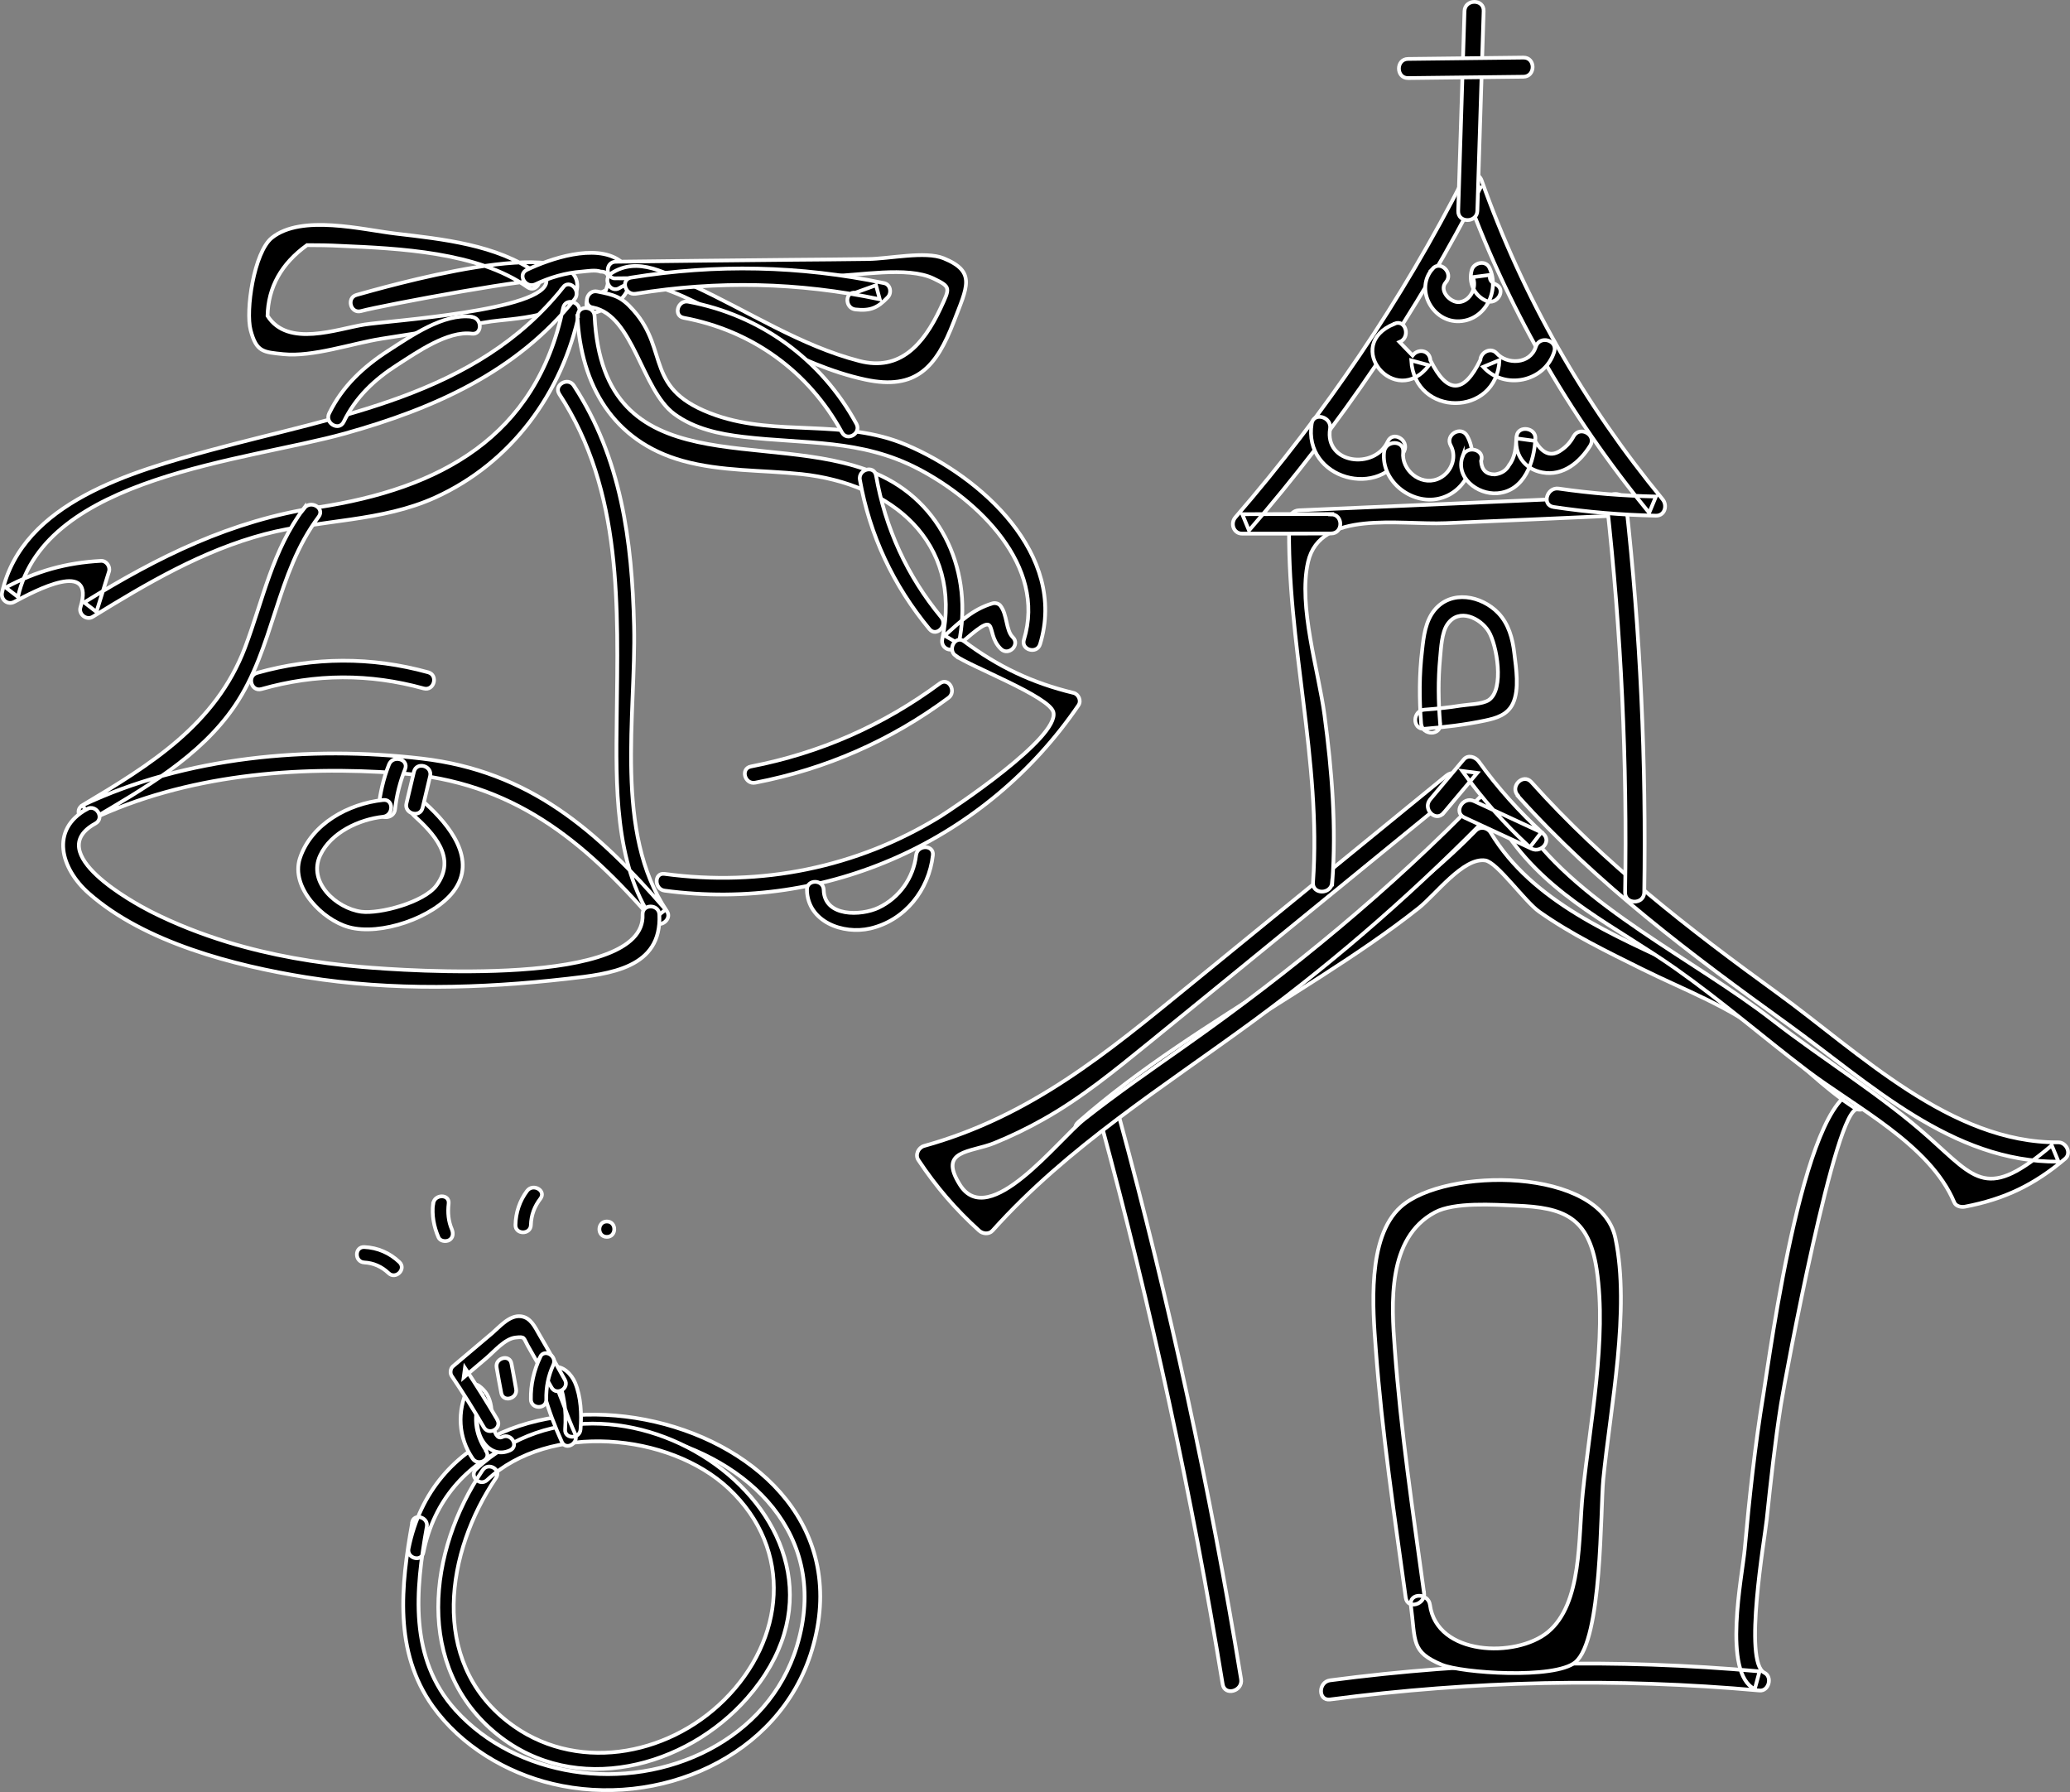 <?xml version="1.0" encoding="UTF-8"?><svg id="_レイヤー_2" xmlns="http://www.w3.org/2000/svg" width="138.42" height="119.83" viewBox="0 0 138.42 119.83"><rect x="0" y="0" width="138.42" height="119.83" fill="#808080" stroke="none"/><g id="_レイヤー_1-2"><path d="m35.84,18.23c-2.64-1.87-6.24-2.24-9.38-2.61-2.22-.26-6.3-1.31-8.28.28-1.2.97-1.77,4.88-1.42,6.18.39,1.47.85,1.46,2.19,1.6,1.96.2,4.59-.72,6.55-1.03,2.45-.39,4.91-.77,7.36-1.16.99-.16,5.66-.28,5.74-2.32.16-3.8-13.3.15-14.76.55-.69.19-.4,1.27.3,1.08,1.37-.38,12.41-2.44,12.4-2-.02,1.97-10.59,2.65-12.16,2.9-1.85.29-5.13,1.56-6.49-.58.04-1.91.92-3.49,2.64-4.73.74,0,1.48.01,2.23.05,3.92.17,9.17.4,12.51,2.76.59.42,1.15-.55.57-.97h0Z" style="stroke:#fff; stroke-miterlimit:10; stroke-width:.25px;"/><path d="m35.79,19.01c.99-.46,2.02-.77,3.12-.85.37-.03.9-.13,1.26,0,.54,0,.65.4.35,1.23-.29.17-.6.3-.92.4-.68.24-.38,1.32.3,1.08.85-.3,1.77-.68,2.1-1.59.26-.7.04-1.44-.58-1.87-1.64-1.13-4.61-.12-6.19.63-.65.31-.08,1.27.57.97h0Z" style="stroke:#fff; stroke-miterlimit:10; stroke-width:.25px;"/><path d="m41.16,18.61c4.78-.05,9.56-.1,14.33-.15,1.91-.02,5.18-.68,6.93.16,1.18.57,1.11.62.47,2-1.14,2.43-2.72,4.21-5.41,3.52-3.96-1.02-7.43-3.33-11.11-5.02-1.78-.82-3.7-2.02-5.5-.84-.6.39-.04,1.36.57.97,2.14-1.4,7.94,2.67,9.92,3.64,2.08,1.02,4.22,2,6.5,2.49,3.4.73,4.75-.83,5.92-3.87.89-2.32,1.52-3.34-.68-4.24-1.23-.5-3.65.04-5.06.05-1.69.02-3.37.04-5.06.05-3.94.04-7.87.08-11.8.13-.72,0-.72,1.13,0,1.12h0Z" style="stroke:#fff; stroke-miterlimit:10; stroke-width:.25px;"/><path d="m42.51,19.64c5.47-.89,10.89-.77,16.32.37-.08-.31-.16-.62-.25-.94l-1.38.5c-.72-.08-.71,1.04,0,1.12,1,.11,1.49-.1,2.17-.82.27-.29.18-.85-.25-.94-5.63-1.17-11.24-1.29-16.92-.37-.71.12-.41,1.19.3,1.08h0Z" style="stroke:#fff; stroke-miterlimit:10; stroke-width:.25px;"/><path d="m37.66,19.21c-5.83,7.31-15.06,8.57-23.54,10.88-5.23,1.43-12.62,3.47-13.98,9.52-.11.48.38.87.82.63,1.37-.73,5.44-2.91,4.42.37-.14.46.41.89.82.63,3.62-2.23,7.37-4.44,11.52-5.53,3.78-.99,7.78-.81,11.39-2.45,5.08-2.31,8.51-6.99,9.63-12.38.15-.7-.93-1-1.08-.3-1.8,8.67-8.27,12.1-16.39,13.34-5.83.89-10.65,3.28-15.64,6.36.27.21.55.42.82.63.28-.9.56-1.8.84-2.7.1-.33-.18-.73-.54-.71-2.34.13-4.3.68-6.37,1.78.27.21.55.42.82.63,1.82-8.07,15.26-9.08,21.88-10.93,5.89-1.65,11.46-4.09,15.35-8.98.44-.56-.34-1.36-.79-.79h0Z" style="stroke:#fff; stroke-miterlimit:10; stroke-width:.25px;"/><path d="m39.65,20.56c2.72.55,3.25,5.5,5.44,7.12,1.34.99,3.01,1.34,4.63,1.53,4.14.49,7.84.13,11.69,2.14,4,2.09,8.58,6.46,7.06,11.42-.21.69.87.99,1.08.3,1.83-5.98-3.94-11.21-8.96-13.33-4.16-1.77-8.6-.54-12.71-1.97-4.89-1.7-3.08-4.28-5.52-7.02-.81-.92-1.27-1.03-2.42-1.26-.7-.14-1,.94-.3,1.08h0Z" style="stroke:#fff; stroke-miterlimit:10; stroke-width:.25px;"/><path d="m38.61,21.13c.23,4.64,2.4,8.39,7.04,9.68,2.59.72,5.3.61,7.95.89,5.96.64,10.79,4.49,9.41,11.04-.12.55.51.92.94.54,3.17-2.83,1.77-1.06,2.98.11.52.5,1.31-.29.79-.79-.47-.46-.35-1.51-.83-2.11-.12-.15-.37-.2-.54-.14-1.31.39-2.18,1.25-3.18,2.15.31.18.62.36.94.54.98-4.69-1.03-9.49-5.6-11.41-7.21-3.02-18.19.98-18.75-10.5-.04-.72-1.16-.72-1.12,0h0Z" style="stroke:#fff; stroke-miterlimit:10; stroke-width:.25px;"/><path d="m31.54,21.18c-1.88-.24-4.04,1.28-5.55,2.25-1.68,1.08-3.1,2.4-3.98,4.21-.31.65.65,1.21.97.57.8-1.65,2.05-2.83,3.58-3.81,1.33-.85,3.38-2.3,4.99-2.09.71.09.71-1.03,0-1.12h0Z" style="stroke:#fff; stroke-miterlimit:10; stroke-width:.25px;"/><path d="m20.34,33.96c-2.13,2.84-2.73,6.09-3.96,9.35-1.95,5.13-6.33,7.83-10.85,10.52-.63.37-.08,1.27.57.97,6.34-3,13.69-3.62,20.63-3.1,7.53.56,12.27,4.45,16.99,9.91.41.48,1.24-.15.88-.68-3.57-5.28-2.06-13.11-2.2-19.07-.13-5.69-.86-11.23-4.03-16.08-.39-.6-1.36-.04-.97.57,4.25,6.5,3.92,14.24,3.84,21.69-.05,4.35-.16,9.68,2.39,13.46.29-.23.59-.45.88-.68-4.59-5.3-9.11-9.26-16.3-10.1-7.51-.88-15.81-.13-22.68,3.12.19.32.38.64.57.97,3.49-2.07,7.28-4.19,9.61-7.63,2.63-3.89,2.75-8.84,5.6-12.63.43-.58-.54-1.14-.97-.57h0Z" style="stroke:#fff; stroke-miterlimit:10; stroke-width:.25px;"/><path d="m5.83,54.09c-2.52,1.38-1.76,4,.11,5.64,3.74,3.3,9.75,4.84,14.53,5.61,5.77.92,11.69.76,17.48.1,2.83-.32,6.31-.7,6.14-4.29-.03-.72-1.15-.72-1.12,0,.23,4.89-15.8,3.76-18.79,3.5-3.04-.26-6.05-.77-8.97-1.66-1.76-.54-3.48-1.21-5.12-2.04-1.14-.58-7.29-3.93-3.71-5.89.63-.35.07-1.31-.57-.97h0Z" style="stroke:#fff; stroke-miterlimit:10; stroke-width:.25px;"/><path d="m26.01,51.12c-.38.96-.6,1.95-.71,2.98-.07.72,1.05.71,1.12,0,.1-.93.33-1.82.67-2.68.26-.67-.82-.96-1.08-.3h0Z" style="stroke:#fff; stroke-miterlimit:10; stroke-width:.25px;"/><path d="m25.61,53.49c-2.28.24-4.8,1.58-5.56,3.91-.62,1.94,1.51,4.1,3.27,4.59,2.12.59,5.66-.63,7-2.38,1.63-2.13-.29-4.45-1.86-5.88-.53-.48-1.33.31-.79.79,1.32,1.2,2.89,2.82,1.52,4.68-.83,1.13-3.79,1.92-5.03,1.76-1.68-.23-3.59-1.98-2.75-3.77.72-1.54,2.63-2.41,4.21-2.58.71-.08.72-1.2,0-1.12h0Z" style="stroke:#fff; stroke-miterlimit:10; stroke-width:.25px;"/><path d="m28.26,54.01c.17-.7.33-1.41.5-2.11.17-.7-.91-1-1.08-.3-.17.7-.33,1.41-.5,2.11-.17.7.91,1,1.08.3h0Z" style="stroke:#fff; stroke-miterlimit:10; stroke-width:.25px;"/><path d="m45.72,21.25c4.56.85,8.36,3.58,10.58,7.66.34.63,1.31.07.97-.57-2.35-4.31-6.42-7.28-11.25-8.17-.7-.13-1.01.95-.3,1.08h0Z" style="stroke:#fff; stroke-miterlimit:10; stroke-width:.25px;"/><path d="m57.5,32.08c.66,3.72,2.24,7.07,4.65,9.98.46.56,1.25-.24.79-.79-2.29-2.77-3.74-5.95-4.36-9.48-.13-.71-1.21-.41-1.08.3h0Z" style="stroke:#fff; stroke-miterlimit:10; stroke-width:.25px;"/><path d="m63.9,43.84c.91.69,6.29,2.73,6.54,3.78.41,1.71-6.76,6.47-7.6,6.99-5.55,3.41-11.97,4.69-18.4,3.82-.71-.1-.7,1.03,0,1.12,10.87,1.46,21.51-3.36,27.68-12.4.2-.3,0-.74-.33-.82-2.78-.67-5.06-1.76-7.32-3.45-.58-.43-1.14.54-.57.97h0Z" style="stroke:#fff; stroke-miterlimit:10; stroke-width:.25px;"/><path d="m53.96,59.5c.05,2.13,2.4,3,4.23,2.58,2.33-.54,3.93-2.58,4.19-4.9.08-.71-1.04-.71-1.12,0-.18,1.52-1.12,2.85-2.51,3.51-1.15.55-3.63.64-3.67-1.19-.02-.72-1.14-.72-1.12,0h0Z" style="stroke:#fff; stroke-miterlimit:10; stroke-width:.25px;"/><path d="m62.85,45.69c-3.8,2.81-8.01,4.66-12.64,5.56-.71.14-.41,1.22.3,1.08,4.72-.91,9.05-2.81,12.91-5.67.57-.42.02-1.4-.57-.97h0Z" style="stroke:#fff; stroke-miterlimit:10; stroke-width:.25px;"/><path d="m17.49,46.07c3.62-1.03,7.22-1.04,10.84-.04.7.19.99-.89.3-1.08-3.81-1.05-7.64-1.03-11.44.04-.69.2-.4,1.28.3,1.08h0Z" style="stroke:#fff; stroke-miterlimit:10; stroke-width:.25px;"/><path d="m73.62,75.07c3.36,12.37,6.07,24.89,8.14,37.54.13.81,1.36.47,1.23-.34-2.07-12.65-4.78-25.17-8.14-37.54-.21-.79-1.45-.46-1.23.34h0Z" style="stroke:#fff; stroke-miterlimit:10; stroke-width:.25px;"/><path d="m73,75.93c4.74-4.16,10.14-7.3,15.42-10.7,2.2-1.42,4.38-2.88,6.44-4.51,1.15-.91,3-3.41,4.46-3.19.8.12,2.65,2.76,3.61,3.43,2.14,1.51,4.53,2.67,6.87,3.83,2.88,1.43,5.92,2.53,8.46,4.56,1.97,1.58,3.65,3.38,5.8,4.76.16-.39.33-.78.49-1.17-3.79-.82-6.19,17.6-6.64,20.34-.56,3.41-.93,6.86-1.24,10.3-.16,1.76-1.52,8.28.67,9.36.11-.4.21-.79.32-1.19-9.61-.86-19.15-.66-28.72.6-.8.11-.81,1.38,0,1.28,9.57-1.26,19.11-1.46,28.72-.6.62.06.88-.92.32-1.19-1.42-.7.03-9,.16-10.25.27-2.56.55-5.14.95-7.68.29-1.82,3.68-20.04,5.12-19.73.7.15,1.11-.77.49-1.17-4.31-2.76-7.28-6.05-12.01-8.25-4.72-2.2-10.23-4.45-13.01-9.09-.21-.35-.71-.43-1-.13-7.75,7.95-18.28,12.2-26.58,19.49-.62.54.29,1.44.9.9h0Z" style="stroke:#fff; stroke-miterlimit:10; stroke-width:.25px;"/><path d="m99.02,53.24c-6.06,6.25-12.69,11.7-19.8,16.71-2.26,1.59-4.54,3.17-6.71,4.88-1.74,1.36-6.38,7.48-8.32,4.39-1.48-2.35.7-2.15,2.29-2.79,1.13-.46,2.23-.99,3.29-1.59,2.55-1.43,4.78-3.27,7.04-5.1,6.95-5.65,13.88-11.33,20.82-16.99.64-.52-.27-1.42-.9-.9-5.7,4.65-11.4,9.31-17.1,13.96-5.65,4.61-10.69,8.82-17.84,10.81-.38.11-.61.59-.38.94,1.18,1.78,2.47,3.28,4.06,4.72.24.22.66.27.9,0,5.06-5.64,11.42-9.59,17.48-14.04,5.76-4.24,11.1-8.95,16.08-14.08.57-.59-.33-1.49-.9-.9h0Z" style="stroke:#fff; stroke-miterlimit:10; stroke-width:.25px;"/><path d="m101.49,53.21c5.32,5.93,11.64,10.64,18.07,15.28,5.46,3.94,10.96,9.24,18.09,9.18-.15-.36-.3-.73-.45-1.09-4.31,3.66-5.02,2.32-8.2-.52-3.19-2.85-7.09-5.22-10.47-7.85-5.2-4.04-12.8-7.59-16.56-12.94-.47-.67-1.57-.03-1.1.64,2.91,4.14,7.17,6.03,11.2,8.87,3.01,2.12,5.81,4.55,8.74,6.78,3.28,2.49,8.24,4.96,9.87,8.83.11.27.47.34.72.29,2.66-.51,4.63-1.46,6.7-3.21.43-.37.07-1.09-.45-1.09-7.21.06-13.31-6-18.82-10-5.88-4.26-11.57-8.66-16.43-14.09-.55-.61-1.45.29-.9.9h0Z" style="stroke:#fff; stroke-miterlimit:10; stroke-width:.25px;"/><path d="m89.09,59.01c.27-3.76-.02-7.44-.52-11.18-.39-2.96-1.78-7.31-1.1-10.26.81-3.51,6.1-2.46,9.2-2.59,3.93-.17,7.86-.34,11.78-.52.82-.04.82-1.31,0-1.28-7.2.31-14.4.63-21.6.94-.35.02-.63.28-.64.64-.2,8.15,2.17,16.08,1.59,24.24-.06.82,1.22.82,1.28,0h0Z" style="stroke:#fff; stroke-miterlimit:10; stroke-width:.25px;"/><path d="m107.45,33.64c.96,8.66,1.37,17.32,1.22,26.03-.01.82,1.26.82,1.28,0,.14-8.71-.26-17.38-1.22-26.03-.09-.81-1.37-.82-1.28,0h0Z" style="stroke:#fff; stroke-miterlimit:10; stroke-width:.25px;"/><path d="m89.02,34.37c-1.98,0-3.97,0-5.95.01.15.36.3.73.45,1.09,6.09-7.03,11.27-14.66,15.49-22.94-.39-.05-.78-.1-1.17-.15,2.85,8.04,7.03,15.32,12.44,21.91.15-.36.3-.73.45-1.09-2.22-.05-4.28-.21-6.5-.53-.8-.12-1.15,1.11-.34,1.23,2.28.34,4.53.53,6.84.58.6.01.78-.69.45-1.09-5.29-6.43-9.33-13.5-12.11-21.34-.17-.48-.9-.68-1.17-.15-4.18,8.2-9.27,15.73-15.29,22.69-.35.4-.13,1.09.45,1.09,1.98,0,3.97,0,5.95-.01.82,0,.82-1.28,0-1.28h0Z" style="stroke:#fff; stroke-miterlimit:10; stroke-width:.25px;"/><path d="m95.79,17.98c-1.16,1.31-.07,3.45,1.64,3.5,1.84.05,2.91-2.03,2.16-3.59-.25-.51-1.02-.34-1.17.15-.24.84.15,1.71.95,2.07.74.34,1.39-.76.64-1.1-.28-.13-.45-.31-.36-.63-.39.05-.78.1-1.17.15.31.65-.15,1.6-.9,1.67-.59.05-1.38-.77-.9-1.32.54-.61-.36-1.52-.9-.9h0Z" style="stroke:#fff; stroke-miterlimit:10; stroke-width:.25px;"/><path d="m93.25,21.65c-3.51,1.4.05,5.75,2.31,2.77-.4-.11-.79-.21-1.19-.32.22,3.8,5.71,3.81,5.9-.02-.36.15-.73.3-1.09.45,1.42,1.57,4.12,1.01,4.75-1.01.25-.78-.98-1.12-1.23-.34-.38,1.2-1.94,1.2-2.62.44-.39-.43-1.06-.07-1.09.45-1.1,2.28-2.22,2.29-3.34.02-.04-.67-.81-.82-1.19-.32-.29-.3-.58-.6-.87-.9.75-.3.42-1.54-.34-1.23h0Z" style="stroke:#fff; stroke-miterlimit:10; stroke-width:.25px;"/><path d="m87.71,28.33c-.59,3.68,4.65,5.18,6.19,1.83.34-.74-.76-1.39-1.1-.64-.88,1.91-4.24,1.5-3.86-.85.13-.8-1.1-1.15-1.23-.34h0Z" style="stroke:#fff; stroke-miterlimit:10; stroke-width:.25px;"/><path d="m92.55,30.23c-.21,2.02,1.98,3.65,3.88,3.05,1.7-.53,2.53-2.59,1.68-4.13-.4-.72-1.5-.08-1.1.64.46.84-.02,1.92-.9,2.25-1.16.44-2.41-.63-2.28-1.81.08-.82-1.19-.81-1.28,0h0Z" style="stroke:#fff; stroke-miterlimit:10; stroke-width:.25px;"/><path d="m97.81,30.49c-.52,1.42.97,2.59,2.31,2.49,1.83-.14,2.48-2.12,2.55-3.67.03-.71-1.13-.89-1.25-.17-.2,1.18.49,2.23,1.72,2.45,1.39.26,2.52-.7,3.2-1.8.43-.7-.67-1.34-1.1-.64-.2.38-.47.69-.82.93-.66.49-1.25.29-1.77-.6l-1.25-.17c-.03.61-.09,1.28-.48,1.78-.19.36-.51.57-.96.63-.57,0-.88-.29-.92-.89.28-.77-.95-1.1-1.23-.34h0Z" style="stroke:#fff; stroke-miterlimit:10; stroke-width:.25px;"/><path d="m95.22,106.48c-.74-5.4-1.55-10.83-1.95-16.27-.23-3.04-.52-7.43,2.68-9.15,1.3-.7,3.93-.51,5.44-.45,3.17.12,4.85.76,5.38,4.27.7,4.62-.46,10.33-.93,14.96-.31,2.99-.02,7.38-2.34,9.29-2.13,1.74-7.43,1.58-7.88-1.83-.11-.8-1.38-.81-1.28,0,.33,2.49,0,3.14,2.08,4.01,1.33.55,7.53.98,8.92-.17,1.81-1.5,1.67-10.19,1.87-12.23.48-4.86,1.82-11.32.81-16.13-1-4.76-11.39-4.75-14.36-2.08-2.27,2.05-1.86,6.84-1.66,9.51.41,5.55,1.24,11.1,2,16.61.11.81,1.34.47,1.23-.34h0Z" style="stroke:#fff; stroke-miterlimit:10; stroke-width:.25px;"/><path d="m96.53,54.36c.75-.89,1.5-1.79,2.25-2.68l-1-.13c1.34,1.86,2.83,3.55,4.52,5.1.26-.33.52-.67.77-1-1.5-.7-3.01-1.4-4.51-2.09-.74-.34-1.39.76-.64,1.1,1.5.7,3.01,1.4,4.51,2.09.61.29,1.34-.48.77-1-1.6-1.47-3.05-3.07-4.32-4.84-.22-.3-.71-.47-1-.13-.75.89-1.5,1.79-2.25,2.68-.52.63.37,1.53.9.9h0Z" style="stroke:#fff; stroke-miterlimit:10; stroke-width:.25px;"/><path d="m96.3,48.37c-.12-1.46-.14-2.92,0-4.38.06-.62.1-1.69.49-2.25.78-1.13,2.21-.4,2.75.47.55.88,1.08,3.89.01,4.6-.43.28-1.38.29-1.88.37-.8.13-1.61.21-2.42.27-.81.06-.82,1.34,0,1.28,1.35-.11,2.71-.27,4.04-.55.77-.16,1.52-.38,1.88-1.15.44-.94.21-2.37.09-3.36-.11-.97-.38-1.96-1.07-2.68-1.12-1.17-3.15-1.57-4.27-.19-.6.74-.72,1.74-.82,2.65-.2,1.64-.2,3.28-.07,4.93.07.81,1.34.82,1.28,0h0Z" style="stroke:#fff; stroke-miterlimit:10; stroke-width:.25px;"/><path d="m98.79,14.1c.14-4.45.28-8.91.42-13.36.03-.82-1.25-.82-1.28,0-.14,4.45-.28,8.91-.42,13.36-.03.82,1.25.82,1.28,0h0Z" style="stroke:#fff; stroke-miterlimit:10; stroke-width:.25px;"/><path d="m94.16,5.22c2.57-.03,5.14-.06,7.71-.09.82-.01.82-1.29,0-1.28l-7.71.09c-.82,0-.82,1.29,0,1.28h0Z" style="stroke:#fff; stroke-miterlimit:10; stroke-width:.25px;"/><path d="m27.56,101.83c-.75,4.21-1.24,8.58,1.38,12.26,1.88,2.63,4.9,4.44,8.01,5.18,7.02,1.68,15.16-1.72,17.34-8.93,4.89-16.19-23.85-22.28-26.97-6.8-.13.65.86.93.99.27,2.87-14.24,29.49-8.6,24.98,6.25-1.91,6.3-8.77,9.37-14.97,8.38-2.97-.47-5.82-1.84-7.86-4.1-3.13-3.47-2.68-8.01-1.92-12.26.12-.65-.88-.93-.99-.27h0Z" style="stroke:#fff; stroke-miterlimit:10; stroke-width:.25px;"/><path d="m32.27,98.3c-3.63,5.36-4.61,13.21,1.02,17.7,5.19,4.15,12.58,2.21,16.68-2.47,9.89-11.27-8.37-24.4-18.13-15.3-.49.45.24,1.18.73.73,4.16-3.88,12.17-3.17,16.16.57,4.37,4.1,3.75,10.13-.31,14.14-3.85,3.81-10.04,4.89-14.45,1.46-5.29-4.11-4.13-11.41-.8-16.32.37-.55-.52-1.07-.89-.52h0Z" style="stroke:#fff; stroke-miterlimit:10; stroke-width:.25px;"/><path d="m32.51,96.99c-.76-1.09-.91-2.44-.32-3.65-.24.06-.47.12-.71.19.48.33.37,1.08.42,1.58.04.43.13.84.36,1.21.42.69,1.11.99,1.85.65.6-.28.08-1.17-.52-.89-.69.32-.7-1.75-.75-2.04-.1-.6-.34-1.05-.84-1.4-.22-.15-.59-.05-.71.19-.74,1.53-.65,3.29.32,4.7.38.54,1.27.03.89-.52h0Z" style="stroke:#fff; stroke-miterlimit:10; stroke-width:.25px;"/><path d="m38.46,95.88c-.27-.6-.51-1.2-.72-1.82-.14-.42-.49-1.12-.5-1.53-.14-.18-.09-.14.16.13.04.08.08.16.12.23.11.23.16.58.2.83.11.61.11,1.23.07,1.85-.05.66.98.66,1.03,0,.08-1.01.03-2.19-.37-3.13-.23-.54-.81-1.17-1.47-1.03-.87.18-.76,1.13-.59,1.78.29,1.1.71,2.17,1.18,3.22.27.6,1.16.08.89-.52h0Z" style="stroke:#fff; stroke-miterlimit:10; stroke-width:.25px;"/><path d="m33.25,94.91c-.69-1.17-1.41-2.32-2.16-3.45-.03.21-.05.42-.08.63.5-.43,1.01-.85,1.51-1.28.54-.46,1.25-1.31,1.96-1.38.63-.07.51,0,.81.54.16.29.33.58.49.86.37.65.73,1.3,1.1,1.94.33.58,1.22.06.89-.52-.57-1.01-1.12-2.02-1.71-3.02-.29-.5-.57-1.14-1.23-1.22-.76-.09-1.41.69-1.91,1.12-.88.74-1.76,1.49-2.64,2.23-.16.14-.2.45-.08.63.76,1.13,1.48,2.28,2.16,3.45.34.57,1.23.05.89-.52h0Z" style="stroke:#fff; stroke-miterlimit:10; stroke-width:.25px;"/><path d="m33.21,91.44c.1.57.2,1.14.31,1.7.12.65,1.11.38.99-.27-.1-.57-.2-1.14-.31-1.7-.12-.65-1.11-.38-.99.27h0Z" style="stroke:#fff; stroke-miterlimit:10; stroke-width:.25px;"/><path d="m36.12,90.74c-.42.9-.64,1.84-.62,2.83.01.66,1.05.67,1.03,0-.02-.81.13-1.58.47-2.31.28-.6-.61-1.12-.89-.52h0Z" style="stroke:#fff; stroke-miterlimit:10; stroke-width:.25px;"/><path d="m24.35,84.41c.62.03,1.18.28,1.63.71.48.46,1.21-.27.73-.73-.65-.62-1.46-.97-2.35-1.01-.66-.03-.66,1,0,1.03h0Z" style="stroke:#fff; stroke-miterlimit:10; stroke-width:.25px;"/><path d="m28.96,80.48c-.09.78.05,1.53.36,2.25.11.26.49.31.71.19.27-.15.29-.45.19-.71-.24-.55-.29-1.14-.22-1.73.08-.66-.96-.65-1.03,0h0Z" style="stroke:#fff; stroke-miterlimit:10; stroke-width:.25px;"/><path d="m35.25,79.62c-.5.66-.76,1.45-.78,2.28-.02.66,1.02.66,1.03,0,.02-.66.24-1.24.64-1.76.4-.53-.49-1.04-.89-.52h0Z" style="stroke:#fff; stroke-miterlimit:10; stroke-width:.25px;"/><path d="m40.58,82.7c.66,0,.66-1.03,0-1.03s-.67,1.03,0,1.03h0Z" style="stroke:#fff; stroke-miterlimit:10; stroke-width:.25px;"/></g></svg>